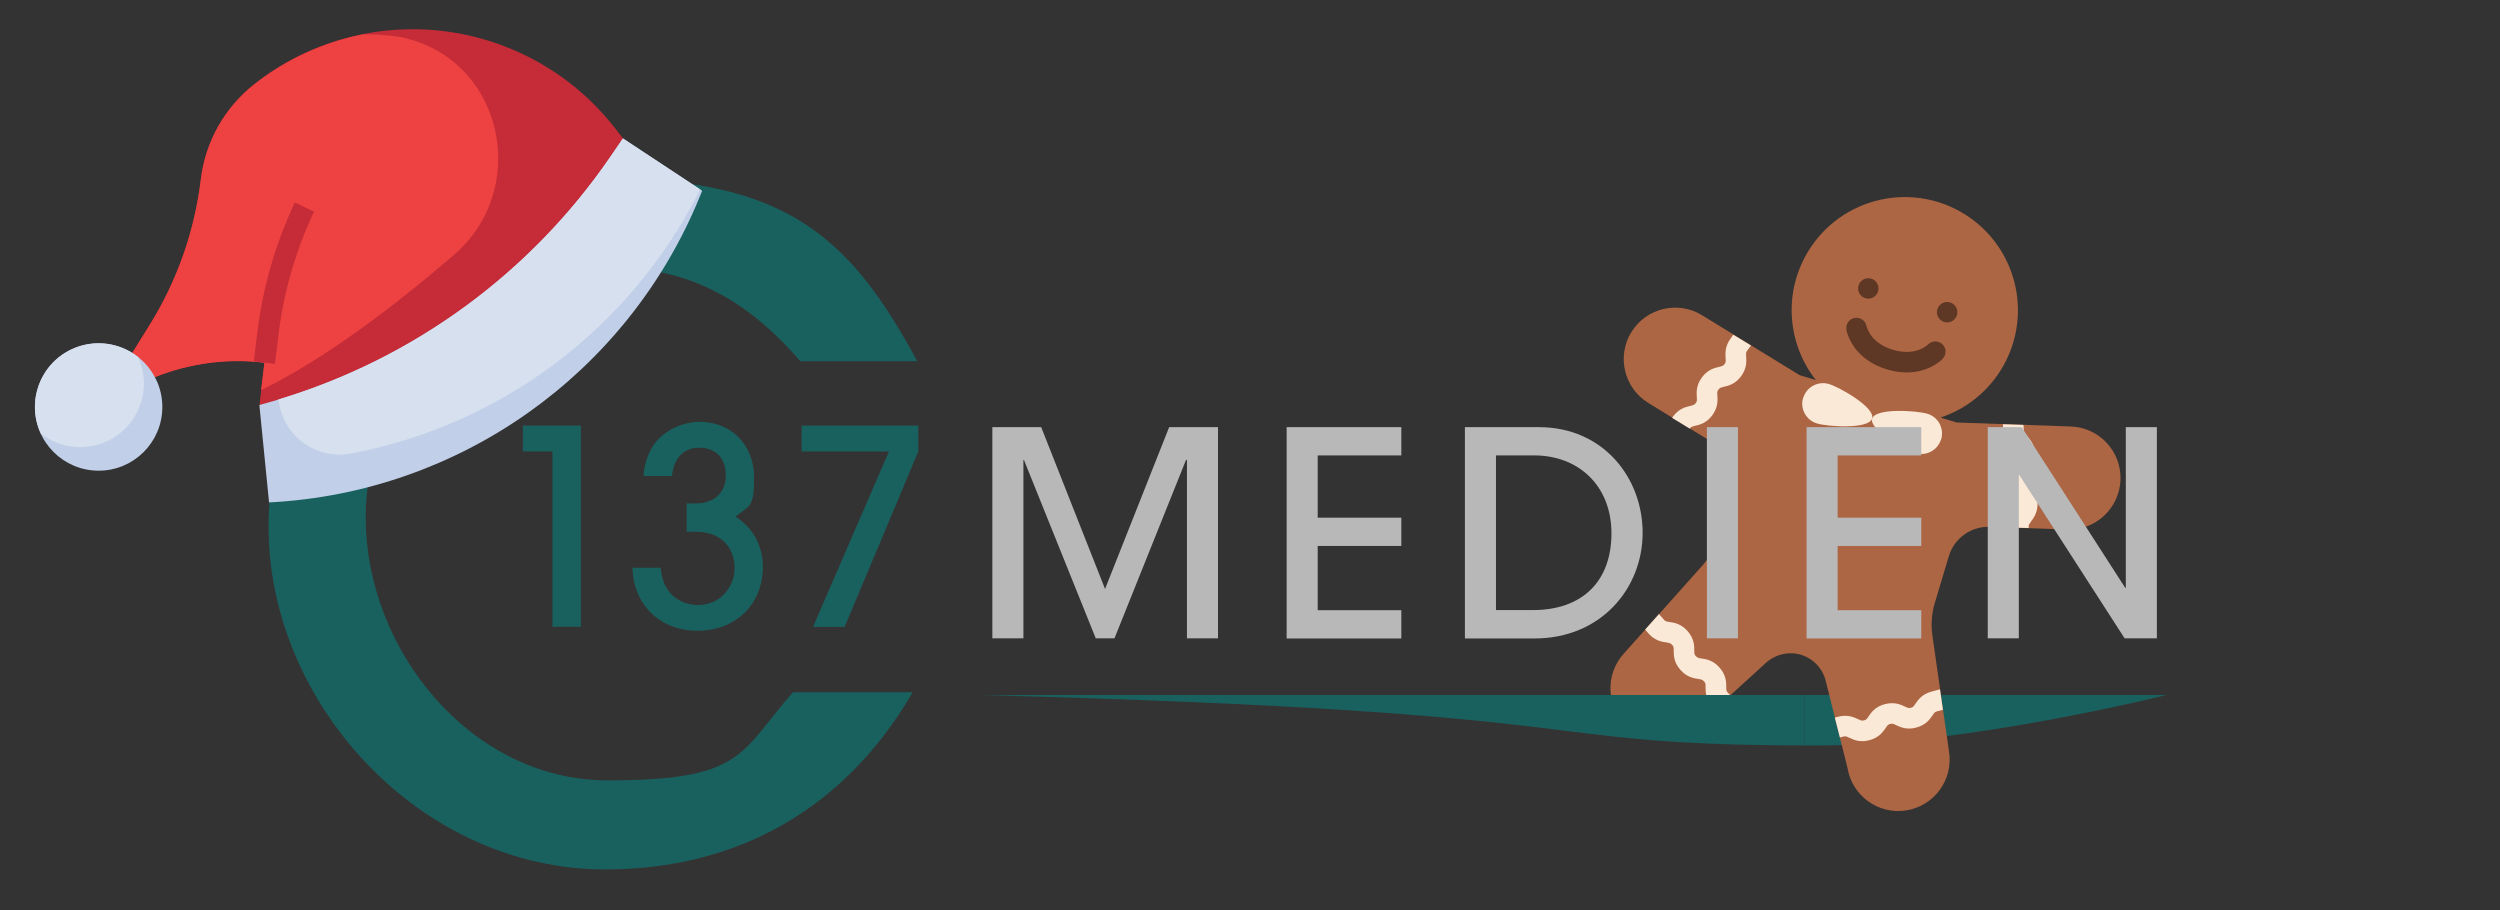 <svg xmlns="http://www.w3.org/2000/svg" id="Ebene_1" viewBox="0 0 1883.4 685.7"><rect x="0" y="0" width="1883.4" height="685.7" fill="#333333" stroke="none"/><defs><style>      .st0 {        fill: #c52c37;      }      .st1 {        fill: #d7e0ef;      }      .st2 {        fill: #5e3725;      }      .st3 {        fill: #ed4241;      }      .st4 {        fill: #b8b8b8;      }      .st5 {        fill: #19615f;      }      .st6 {        fill: #ad6643;      }      .st7 {        fill: #fbe9d8;      }      .st8 {        fill: #c1cfe8;      }    </style></defs><g><path class="st5" d="M1020.6,535.4c-1.1,0-2.2-.1-3.2-.2,1.1,0,2.2.1,3.2.2Z"></path><path class="st5" d="M1037.8,536.5c-1.1,0-2.1-.1-3.2-.2,1.1,0,2.1.1,3.2.2Z"></path><path class="st5" d="M1008.5,534.6c-1.1,0-2.2-.1-3.3-.2,1.1,0,2.2.1,3.3.2Z"></path><path class="st5" d="M1026.4,535.8c-1.1,0-2.1-.1-3.2-.2,1.1,0,2.1.1,3.2.2Z"></path><path class="st5" d="M1002.3,534.2c-1.1,0-2.3-.1-3.5-.2,1.2,0,2.3.1,3.5.2Z"></path><path class="st5" d="M1032.2,536.1c-1.1,0-2.1-.1-3.2-.2,1.1,0,2.1.1,3.2.2Z"></path><path class="st5" d="M1014.7,535c-1.1,0-2.2-.1-3.4-.2,1.1,0,2.2.1,3.4.2Z"></path><path class="st5" d="M961.8,531.9c-1.3,0-2.5-.1-3.8-.2,1.3,0,2.5.1,3.8.2Z"></path><path class="st5" d="M968.9,532.3c-1.2,0-2.5-.1-3.7-.2,1.3,0,2.5.1,3.7.2Z"></path><path class="st5" d="M995.9,533.8c-1.2,0-2.4-.1-3.6-.2,1.2,0,2.4.1,3.6.2Z"></path><path class="st5" d="M989.4,533.4c-1.2,0-2.4-.1-3.6-.2,1.2,0,2.4.1,3.6.2Z"></path><path class="st5" d="M982.7,533c-1.2,0-2.4-.1-3.6-.2,1.2,0,2.4.1,3.6.2Z"></path><path class="st5" d="M975.9,532.7c-1.2,0-2.5-.1-3.8-.2,1.3,0,2.5.1,3.8.2Z"></path><path class="st5" d="M1043.3,536.9c-1,0-2.1-.2-3.1-.2,1,0,2.1.2,3.1.2Z"></path><path class="st5" d="M1073.7,539.3c-1,0-1.9-.2-2.9-.2,1,0,1.9.2,2.9.2Z"></path><path class="st5" d="M1078.4,539.7c-.9,0-1.9-.2-2.8-.2.9,0,1.9.2,2.8.2Z"></path><path class="st5" d="M1087.6,540.5c-1,0-2-.2-3-.3,1,0,2,.2,3,.3Z"></path><path class="st5" d="M1092,540.9c-1,0-1.9-.2-2.9-.3,1,0,2,.2,2.9.3Z"></path><path class="st5" d="M1083.1,540.1c-1,0-1.9-.2-2.9-.3,1,0,1.9.2,2.9.3Z"></path><path class="st5" d="M1068.9,538.9c-1,0-1.9-.2-2.9-.2,1,0,1.9.2,2.9.2Z"></path><path class="st5" d="M1048.6,537.3c-1,0-2-.1-3-.2,1,0,2,.1,3,.2Z"></path><path class="st5" d="M1053.9,537.7c-1,0-2-.2-3-.2,1,0,2,.2,3,.2Z"></path><path class="st5" d="M1059,538.1c-1,0-2-.2-3-.2,1,0,2,.2,3,.2Z"></path><path class="st5" d="M1064,538.5c-1,0-1.9-.2-2.9-.2,1,0,2,.2,2.9.2Z"></path><path class="st5" d="M881.8,528.2c-1.6,0-3.2-.1-4.9-.2,1.6,0,3.3.1,4.9.2Z"></path><path class="st5" d="M825.2,526.1c-1.7,0-3.5-.1-5.2-.2,1.7,0,3.5.1,5.2.2Z"></path><path class="st5" d="M815.1,525.8c-1.8,0-3.7-.1-5.5-.2,1.8,0,3.7.1,5.5.2Z"></path><path class="st5" d="M804.9,525.5c-2,0-4-.1-6-.2,2,0,4,.1,6,.2Z"></path><path class="st5" d="M835.1,526.5c-1.7,0-3.4-.1-5.1-.2,1.7,0,3.4.1,5.1.2Z"></path><path class="st5" d="M794.4,525.1c-2.1,0-4.2-.1-6.3-.2,2.1,0,4.2.1,6.3.2Z"></path><path class="st5" d="M844.8,526.8c-1.7,0-3.4-.1-5.1-.2,1.7,0,3.4.1,5.1.2Z"></path><path class="st5" d="M750.3,523.9c-3.8-.1-7.6-.2-11.5-.3,3.9.1,7.7.2,11.5.3Z"></path><path class="st5" d="M1359.6,523.6v38c-1.6,0-3.3,0-4.9,0,4.9,0,9.9,0,15,0,110.3,0,262.3-38,262.3-38h-272.5Z"></path><path class="st5" d="M854.4,527.2c-1.7,0-3.5-.1-5.2-.2,1.7,0,3.5.1,5.2.2Z"></path><path class="st5" d="M761.7,524.2c-2.3,0-4.6-.1-7-.2,2.3,0,4.7.1,7,.2Z"></path><path class="st5" d="M772.8,524.5c-2.4,0-4.9-.1-7.3-.2,2.4,0,4.9.1,7.3.2Z"></path><path class="st5" d="M783.7,524.8c-2.1,0-4.3-.1-6.5-.2,2.2,0,4.3.1,6.5.2Z"></path><path class="st5" d="M899.1,528.9c-1.5,0-3-.1-4.5-.2,1.5,0,3,.1,4.5.2Z"></path><path class="st5" d="M863.7,527.5c-1.7,0-3.4-.1-5.1-.2,1.7,0,3.4.1,5.1.2Z"></path><path class="st5" d="M923.9,530c-1.4,0-2.8-.1-4.2-.2,1.4,0,2.8.1,4.2.2Z"></path><path class="st5" d="M947.2,531.1c-1.4,0-2.7-.1-4.1-.2,1.4,0,2.8.1,4.1.2Z"></path><path class="st5" d="M915.8,529.7c-1.4,0-2.9-.1-4.3-.2,1.4,0,2.9.1,4.3.2Z"></path><path class="st5" d="M939.6,530.8c-1.4,0-2.7-.1-4.1-.2,1.4,0,2.7.1,4.1.2Z"></path><path class="st5" d="M931.8,530.4c-1.4,0-2.8-.1-4.1-.2,1.4,0,2.8.1,4.1.2Z"></path><path class="st5" d="M1096.3,541.3c-1,0-1.9-.2-2.9-.3,1,0,1.9.2,2.9.3Z"></path><path class="st5" d="M872.8,527.9c-1.6,0-3.2-.1-4.9-.2,1.6,0,3.3.1,4.9.2Z"></path><path class="st5" d="M907.6,529.3c-1.5,0-3-.1-4.5-.2,1.5,0,3,.1,4.5.2Z"></path><path class="st5" d="M954.5,531.5c-1.3,0-2.6-.1-3.9-.2,1.3,0,2.6.1,3.9.2Z"></path><path class="st5" d="M890.5,528.6c-1.5,0-3.1-.1-4.6-.2,1.5,0,3.1.1,4.6.2Z"></path><path class="st5" d="M1228.4,556.1c-.8,0-1.6-.2-2.3-.2.8,0,1.6.2,2.3.2Z"></path><path class="st5" d="M1279.4,559.8c-.8,0-1.7,0-2.5-.1.8,0,1.6,0,2.5.1Z"></path><path class="st5" d="M1282.8,559.9c-.8,0-1.7,0-2.5-.1.8,0,1.7,0,2.5.1Z"></path><path class="st5" d="M1290,560.2c-.9,0-1.8,0-2.6-.1.9,0,1.7,0,2.6.1Z"></path><path class="st5" d="M1286.4,560.1c-.9,0-1.7,0-2.6-.1.9,0,1.7,0,2.6.1Z"></path><path class="st5" d="M1293.7,560.4c-.9,0-1.8,0-2.7-.1.9,0,1.8,0,2.7.1Z"></path><path class="st5" d="M1297.5,560.5c-.9,0-1.9,0-2.8,0,.9,0,1.8,0,2.8,0Z"></path><path class="st5" d="M1276,559.6c-.8,0-1.6,0-2.4-.1.8,0,1.6,0,2.4.1Z"></path><path class="st5" d="M1262.9,558.9c-.8,0-1.5,0-2.3-.1.8,0,1.5,0,2.3.1Z"></path><path class="st5" d="M1266.1,559.1c-.8,0-1.6,0-2.3-.1.8,0,1.5,0,2.3.1Z"></path><path class="st5" d="M1301.3,560.6c-1,0-1.9,0-2.9,0,.9,0,1.9,0,2.9,0Z"></path><path class="st5" d="M1272.6,559.4c-.8,0-1.6,0-2.4-.1.8,0,1.6,0,2.4.1Z"></path><path class="st5" d="M1269.3,559.3c-.8,0-1.6,0-2.4-.1.8,0,1.6,0,2.4.1Z"></path><path class="st5" d="M1317.5,561.1c-1.1,0-2.1,0-3.2,0,1.1,0,2.1,0,3.2,0Z"></path><path class="st5" d="M1335.2,561.4c-1.2,0-2.4,0-3.6,0,1.2,0,2.4,0,3.6,0Z"></path><path class="st5" d="M1330.7,561.3c-1.2,0-2.4,0-3.5,0,1.2,0,2.3,0,3.5,0Z"></path><path class="st5" d="M1305.2,560.8c-1,0-1.9,0-2.9,0,1,0,1.9,0,2.9,0Z"></path><path class="st5" d="M1344.7,561.5c-1.4,0-2.7,0-4.1,0,1.3,0,2.7,0,4.1,0Z"></path><path class="st5" d="M1100.6,541.7c-1,0-2-.2-2.9-.3,1,0,2,.2,2.9.3Z"></path><path class="st5" d="M1339.9,561.4c-1.3,0-2.6,0-3.9,0,1.3,0,2.6,0,3.9,0Z"></path><path class="st5" d="M1309.2,560.9c-1,0-2,0-2.9,0,1,0,2,0,2.9,0Z"></path><path class="st5" d="M1313.4,561c-1,0-2.1,0-3.1,0,1,0,2,0,3.1,0Z"></path><path class="st5" d="M1326.2,561.2c-1.1,0-2.2,0-3.3,0,1.1,0,2.2,0,3.3,0Z"></path><path class="st5" d="M1259.8,558.7c-.8,0-1.5-.1-2.3-.2.8,0,1.5.1,2.3.2Z"></path><path class="st5" d="M1321.8,561.2c-1.1,0-2.2,0-3.2,0,1.1,0,2.1,0,3.2,0Z"></path><path class="st5" d="M1349.6,561.5c-1.4,0-2.9,0-4.3,0,1.4,0,2.8,0,4.3,0Z"></path><path class="st5" d="M1124.4,544.1c-1-.1-2.1-.2-3.1-.3,1.1.1,2.1.2,3.1.3Z"></path><path class="st5" d="M1128.2,544.5c-1.1-.1-2.2-.2-3.3-.3,1.1.1,2.2.2,3.3.3Z"></path><path class="st5" d="M1132,544.9c-1.2-.1-2.3-.3-3.5-.4,1.2.1,2.3.3,3.5.4Z"></path><path class="st5" d="M1220.5,555.3c-.8,0-1.7-.2-2.5-.3.8,0,1.7.2,2.5.3Z"></path><path class="st5" d="M1217.9,555c-26.5-2.8-51.2-6.4-86-10.2,34.7,3.8,59.5,7.3,86,10.2Z"></path><path class="st5" d="M1223.2,555.6c-.8,0-1.7-.2-2.5-.3.8,0,1.7.2,2.5.3Z"></path><path class="st5" d="M1108.8,542.5c-1,0-2-.2-2.9-.3,1,0,2,.2,2.9.3Z"></path><path class="st5" d="M1104.7,542.1c-1,0-2-.2-2.9-.3,1,0,2,.2,2.9.3Z"></path><path class="st5" d="M1120.5,543.7c-1-.1-2-.2-3.1-.3,1,.1,2,.2,3.1.3Z"></path><path class="st5" d="M1112.8,542.9c-1-.1-2-.2-3-.3,1,.1,2,.2,3,.3Z"></path><path class="st5" d="M1116.8,543.3c-1-.1-2.1-.2-3.1-.3,1,.1,2.1.2,3.1.3Z"></path><path class="st5" d="M1231.1,556.4c-.8,0-1.6-.2-2.4-.2.8,0,1.6.2,2.4.2Z"></path><path class="st5" d="M1247.9,557.8c-.8,0-1.5-.1-2.3-.2.8,0,1.5.1,2.3.2Z"></path><path class="st5" d="M1242.1,557.4c-.8,0-1.5-.1-2.3-.2.8,0,1.5.1,2.3.2Z"></path><path class="st5" d="M1245,557.6c-.8,0-1.5-.1-2.3-.2.8,0,1.5.1,2.3.2Z"></path><path class="st5" d="M1253.7,558.3c-.7,0-1.5-.1-2.2-.2.7,0,1.5.1,2.2.2Z"></path><path class="st5" d="M1250.8,558c-.8,0-1.5-.1-2.2-.2.7,0,1.5.1,2.2.2Z"></path><path class="st5" d="M1236.6,556.9c-.8,0-1.5-.1-2.3-.2.8,0,1.5.1,2.3.2Z"></path><path class="st5" d="M1239.3,557.1c-.8,0-1.5-.1-2.3-.2.8,0,1.5.1,2.3.2Z"></path><path class="st5" d="M1354.5,561.5c-1.5,0-3,0-4.5,0,1.5,0,3,0,4.5,0Z"></path><path class="st5" d="M1256.7,558.5c-.8,0-1.5-.1-2.2-.2.7,0,1.5.1,2.2.2Z"></path><path class="st5" d="M1233.8,556.6c-.8,0-1.5-.1-2.3-.2.8,0,1.5.1,2.3.2Z"></path><path class="st5" d="M1225.7,555.9c-.8,0-1.6-.2-2.4-.2.8,0,1.6.2,2.4.2Z"></path></g><path class="st6" d="M1597.5,361.4c.7-21.4-16-39.3-37.4-40.1l-86-3-12.3-3.7c44.7-14.8,68.9-63,54.1-107.7-14.8-44.7-63-68.9-107.7-54.1-44.7,14.8-68.9,63-54.1,107.7,3.1,9.3,7.8,18.1,13.9,25.8l-12.3-3.7-73.4-45.1c-18.2-11.2-42.1-5.5-53.3,12.7-11.2,18.2-5.5,42.1,12.7,53.3,0,0,0,0,0,0l49.8,30.6c12,7.4,17.5,21.9,13.5,35.4l-10.5,35c-2.4,8.1-6.6,15.6-12.3,21.9l-58.7,65.8c-14.5,15.7-13.5,40.2,2.2,54.8,15.7,14.5,40.2,13.5,54.8-2.2l49.6-45.2c5.9-5.5,14-8.2,22.1-7.3,11.2,1.4,20.4,9.5,23.2,20.5l16.4,65.6c3.4,21.1,23.3,35.5,44.4,32.1,21.1-3.4,35.5-23.3,32.1-44.4l-12.5-87.2c-1.2-8.4-.6-16.9,1.9-25l10.5-35c4.1-13.5,16.7-22.5,30.8-22l58.4,2c21.4.7,39.3-16,40.1-37.4,0,0,0,0,0,0h0Z"></path><g><circle class="st2" cx="1407.5" cy="217.3" r="7.7"></circle><circle class="st2" cx="1466.9" cy="235.2" r="7.7"></circle><path class="st2" d="M1463.6,270.2h0c2.9-3.1,2.8-8-.3-10.9-3.1-2.9-8-2.8-10.9.3h0s0,0,0,0c-.4.4-9.3,9-26.4,3.9-17.1-5.1-19.7-17.3-19.8-17.8h0c0,.1,0,.1,0,.1-.7-4.2-4.7-7-8.9-6.3-4.2.7-7,4.7-6.3,8.9h0s0,.1,0,.2h0c.6,2.8,5.3,22.1,30.6,29.7,25.2,7.6,39.9-5.9,41.8-7.8h0c0-.1.1-.2.1-.2h0Z"></path></g><g><path class="st7" d="M1462.3,331c-2.5,8.2-11.1,12.8-19.3,10.4s-35.1-17.8-32.6-26c2.5-8.2,33.4-6.1,41.6-3.7s12.8,11.1,10.4,19.3Z"></path><path class="st7" d="M1358.4,299.7c-2.5,8.2,2.2,16.8,10.4,19.3s39.1,4.5,41.6-3.7c2.5-8.2-24.4-23.6-32.6-26s-16.8,2.2-19.3,10.4Z"></path><path class="st7" d="M1463.8,534.7l-4.5,1.2c-1.6.4-2,.9-3.4,3-2,2.9-5,7.3-12.2,9.2-7.2,2-12-.3-15.2-1.8-2.3-1.1-2.9-1.3-4.5-.9s-2,.9-3.4,3c-2,2.9-5,7.3-12.2,9.2-7.2,2-12-.3-15.2-1.8-2.4-1.1-2.9-1.3-4.5-.9l-2.6.7-3.8-15,2.3-.6c7.2-1.9,12,.3,15.2,1.8,2.4,1.1,2.9,1.3,4.5.9s2-.9,3.4-3c2-2.9,5-7.3,12.2-9.2s12,.3,15.2,1.8c2.4,1.1,2.9,1.3,4.5.9s2-.9,3.4-3c2-2.9,5-7.3,12.2-9.2l6.3-1.7,2.2,15.5Z"></path><path class="st7" d="M1530.1,393c-1.6,2.1-1.9,2.5-1.8,4.2v.6s-15.5-.5-15.5-.5c-.1-7,3-11,5-13.7,1.6-2.1,1.9-2.6,1.8-4.2s-.5-2.1-2.2-4c-2.4-2.6-6-6.5-6.4-13.9-.4-7.4,2.9-11.6,5-14.4,1.6-2.1,1.9-2.5,1.8-4.2s-.5-2.1-2.2-4c-2.4-2.6-6-6.5-6.4-13.9l-.3-5.4,15.5.5.2,4.1c0,1.7.5,2.1,2.2,4,2.4,2.6,6,6.5,6.4,13.9.3,7.4-2.9,11.6-5,14.4-1.6,2.1-1.9,2.5-1.8,4.2s.5,2.1,2.2,4c2.4,2.6,6,6.5,6.4,13.9.3,7.4-2.9,11.6-5,14.4h0Z"></path><path class="st7" d="M1311.7,283.4c-4.4,6-9.6,7.2-13,8-2.5.6-3.1.8-4.1,2.1s-1,1.9-.8,4.5c.2,3.5.6,8.8-3.8,14.8-4.4,6-9.6,7.2-13,8-2.5.6-3.1.8-4,2.1l-13.3-8.1.7-1c4.4-6,9.6-7.2,13-8,2.5-.6,3.1-.8,4.1-2.1s1-1.9.8-4.5c-.2-3.5-.6-8.8,3.8-14.8s9.6-7.2,13-8c2.5-.6,3.1-.8,4.1-2.1s1-1.9.8-4.5c-.2-3.5-.6-8.8,3.8-14.8l2-2.8,13.3,8.1-2.8,3.8c-1,1.4-1,1.9-.8,4.5.2,3.5.6,8.8-3.8,14.8h0Z"></path><path class="st7" d="M1303.3,523.9l-11.5,10.4-1.9-2.2c-4.9-5.6-5-10.9-5-14.4,0-2.6,0-3.2-1.2-4.4s-1.7-1.4-4.2-1.8c-3.5-.5-8.7-1.3-13.6-6.9-4.9-5.6-5-10.9-5-14.4,0-2.6,0-3.2-1.2-4.4s-1.7-1.4-4.3-1.8c-3.5-.5-8.7-1.3-13.6-6.9l-2.4-2.8,10.4-11.7,3.7,4.2c1.1,1.3,1.7,1.4,4.3,1.8,3.5.5,8.7,1.3,13.6,6.9s5,10.9,5,14.4c0,2.6,0,3.2,1.2,4.4s1.7,1.4,4.3,1.8c3.5.5,8.7,1.3,13.6,6.9,4.9,5.6,5,10.9,5,14.4,0,2.6,0,3.2,1.2,4.4l1.7,1.9Z"></path></g><path class="st4" d="M894.2,480.9v-134.4h-.7l-53.9,134.4h-14.1l-54.1-134.4h-.4v134.4h-23.4v-159.1h36.8l48.1,121.9,48.3-121.9h36.8v159.1h-23.4,0Z"></path><path class="st4" d="M969.3,480.9v-159.1h86.4v21.3h-63v46.9h63v21.3h-63v48.4h63v21.3h-86.4,0Z"></path><path class="st4" d="M1103.6,480.9v-159.1h55.7c48.5,0,78.2,38.1,78.2,79.6s-31,79.6-81.6,79.6h-52.2ZM1154.9,459.6c37,0,59.1-21.5,59.1-57.8s-25.3-58.7-58-58.7h-29v116.5h27.9,0Z"></path><path class="st4" d="M1285.9,480.9v-159.1h23.4v159.1h-23.4Z"></path><path class="st4" d="M1361,480.9v-159.1h86.4v21.3h-63v46.9h63v21.3h-63v48.4h63v21.3h-86.4Z"></path><path class="st4" d="M1600.6,480.9l-79.3-123h-.4v123h-23.4v-159.1h25.6l78,121.1h.4v-121.1h23.4v159.1h-24.3Z"></path><path class="st5" d="M416.2,472.3v-132.2h-22.3v-19.5h43.7v151.6h-21.3Z"></path><path class="st5" d="M517.3,400.6v-21.3h7c11.9,0,22.5-6.6,22.5-21.1s-8.8-20.9-20.3-20.9-18.9,8-20.3,21.3h-21.3c0-5.9,2.5-16.8,8.4-24.6,7.2-9.4,20.1-16.2,34-16.2,23.6,0,40.8,17.4,40.8,42s-4.1,20.5-13.9,29.5c13.1,8.4,20.5,21.9,20.5,37.7,0,28.1-20.3,48.2-49.2,48.2s-48.6-20.5-49-47.5h21.3c1,17.4,12.5,28.1,28.3,28.1s27.3-12.9,27.3-27.9-9.8-27.3-29.1-27.3h-7Z"></path><path class="st5" d="M612.5,472.3l57.2-132.2h-65.8v-19.5h87.9v19.5l-55.5,132.2h-23.8,0Z"></path><path class="st5" d="M687.6,521.5c-50.8,87.4-131.5,133.5-231.8,133.5-138.9,0-253.5-124.7-253.5-258.2s119.3-262.3,254.2-262.3,183.7,43.4,234.5,137.6h-88.1c-38-44.1-82-70.5-141-70.5-105.1,0-186.4,88.8-186.4,188.4s79.3,197.9,182.3,197.9,99-20.3,139.6-66.4h90.1Z"></path><path class="st0" d="M266.9,313.6l195.7-153.8,6.7-55.6-6.5-8.3c-31.6-40.3-78-66.3-128.8-72.5-50.9-6.1-102.1,8.2-142.3,39.9-22.4,17.6-36.9,43.3-40.3,71.6-4.7,38.9-17.8,76.4-38.6,109.7l-13.1,21.1,17.2,18.2c26.1-10.4,54.5-14.2,82.4-10.8l-3.8,31.8,71.5,8.6Z"></path><path class="st3" d="M116.8,284.1c26.1-10.4,54.5-14.2,82.4-10.8l-2.5,20.6c47.9-23.2,101.4-64.1,145.2-101.8,56.8-48.6,38.4-142.8-33.6-162.6-3.7-1.1-7.5-1.8-11.4-2.3-7.7-.9-15.5-1.3-23.2-1.3-30,5.9-58.1,18.7-82.1,37.6-22.4,17.6-36.9,43.3-40.3,71.6-4.7,38.9-17.8,76.4-38.5,109.7l-13.1,21.1,17.1,18.2Z"></path><path class="st8" d="M459.5,118.6l9.8-14.3,59.7,39.4-2,4.9c-54.5,133-180.8,222.6-324.3,229.9l-7.3-73.4c107.4-28.7,201.1-94.8,264.1-186.5Z"></path><path class="st0" d="M193.8,251.1c4.1-34.1,13.6-67.4,28.3-98.5l14.5,6.8c-14,29.5-23,61.1-26.9,93.5l-2.6,21.2-15.9-1.9,2.6-21.2Z"></path><circle class="st8" cx="74.3" cy="306.6" r="48"></circle><g><path class="st1" d="M459.5,118.6c-60.1,87.4-148.1,151.7-249.7,182.3.1,1.3.3,2.6.6,3.9,4.7,25.1,28.8,41.6,53.9,36.9,114-21.5,211.4-95.2,263.2-199l-58.2-38.4-9.8,14.3Z"></path><path class="st1" d="M54.3,263c-24.1,11-34.6,39.5-23.6,63.5,14.1,11.2,33.3,13.5,49.7,6,24.1-11,34.7-39.5,23.6-63.5-6.9-5.5-15.2-8.9-23.9-10-8.8-1.1-17.7.3-25.7,4Z"></path></g><path class="st5" d="M1359.6,523.6h-620.9c493.2,13,401.9,37.3,620.9,38v-38Z"></path></svg>